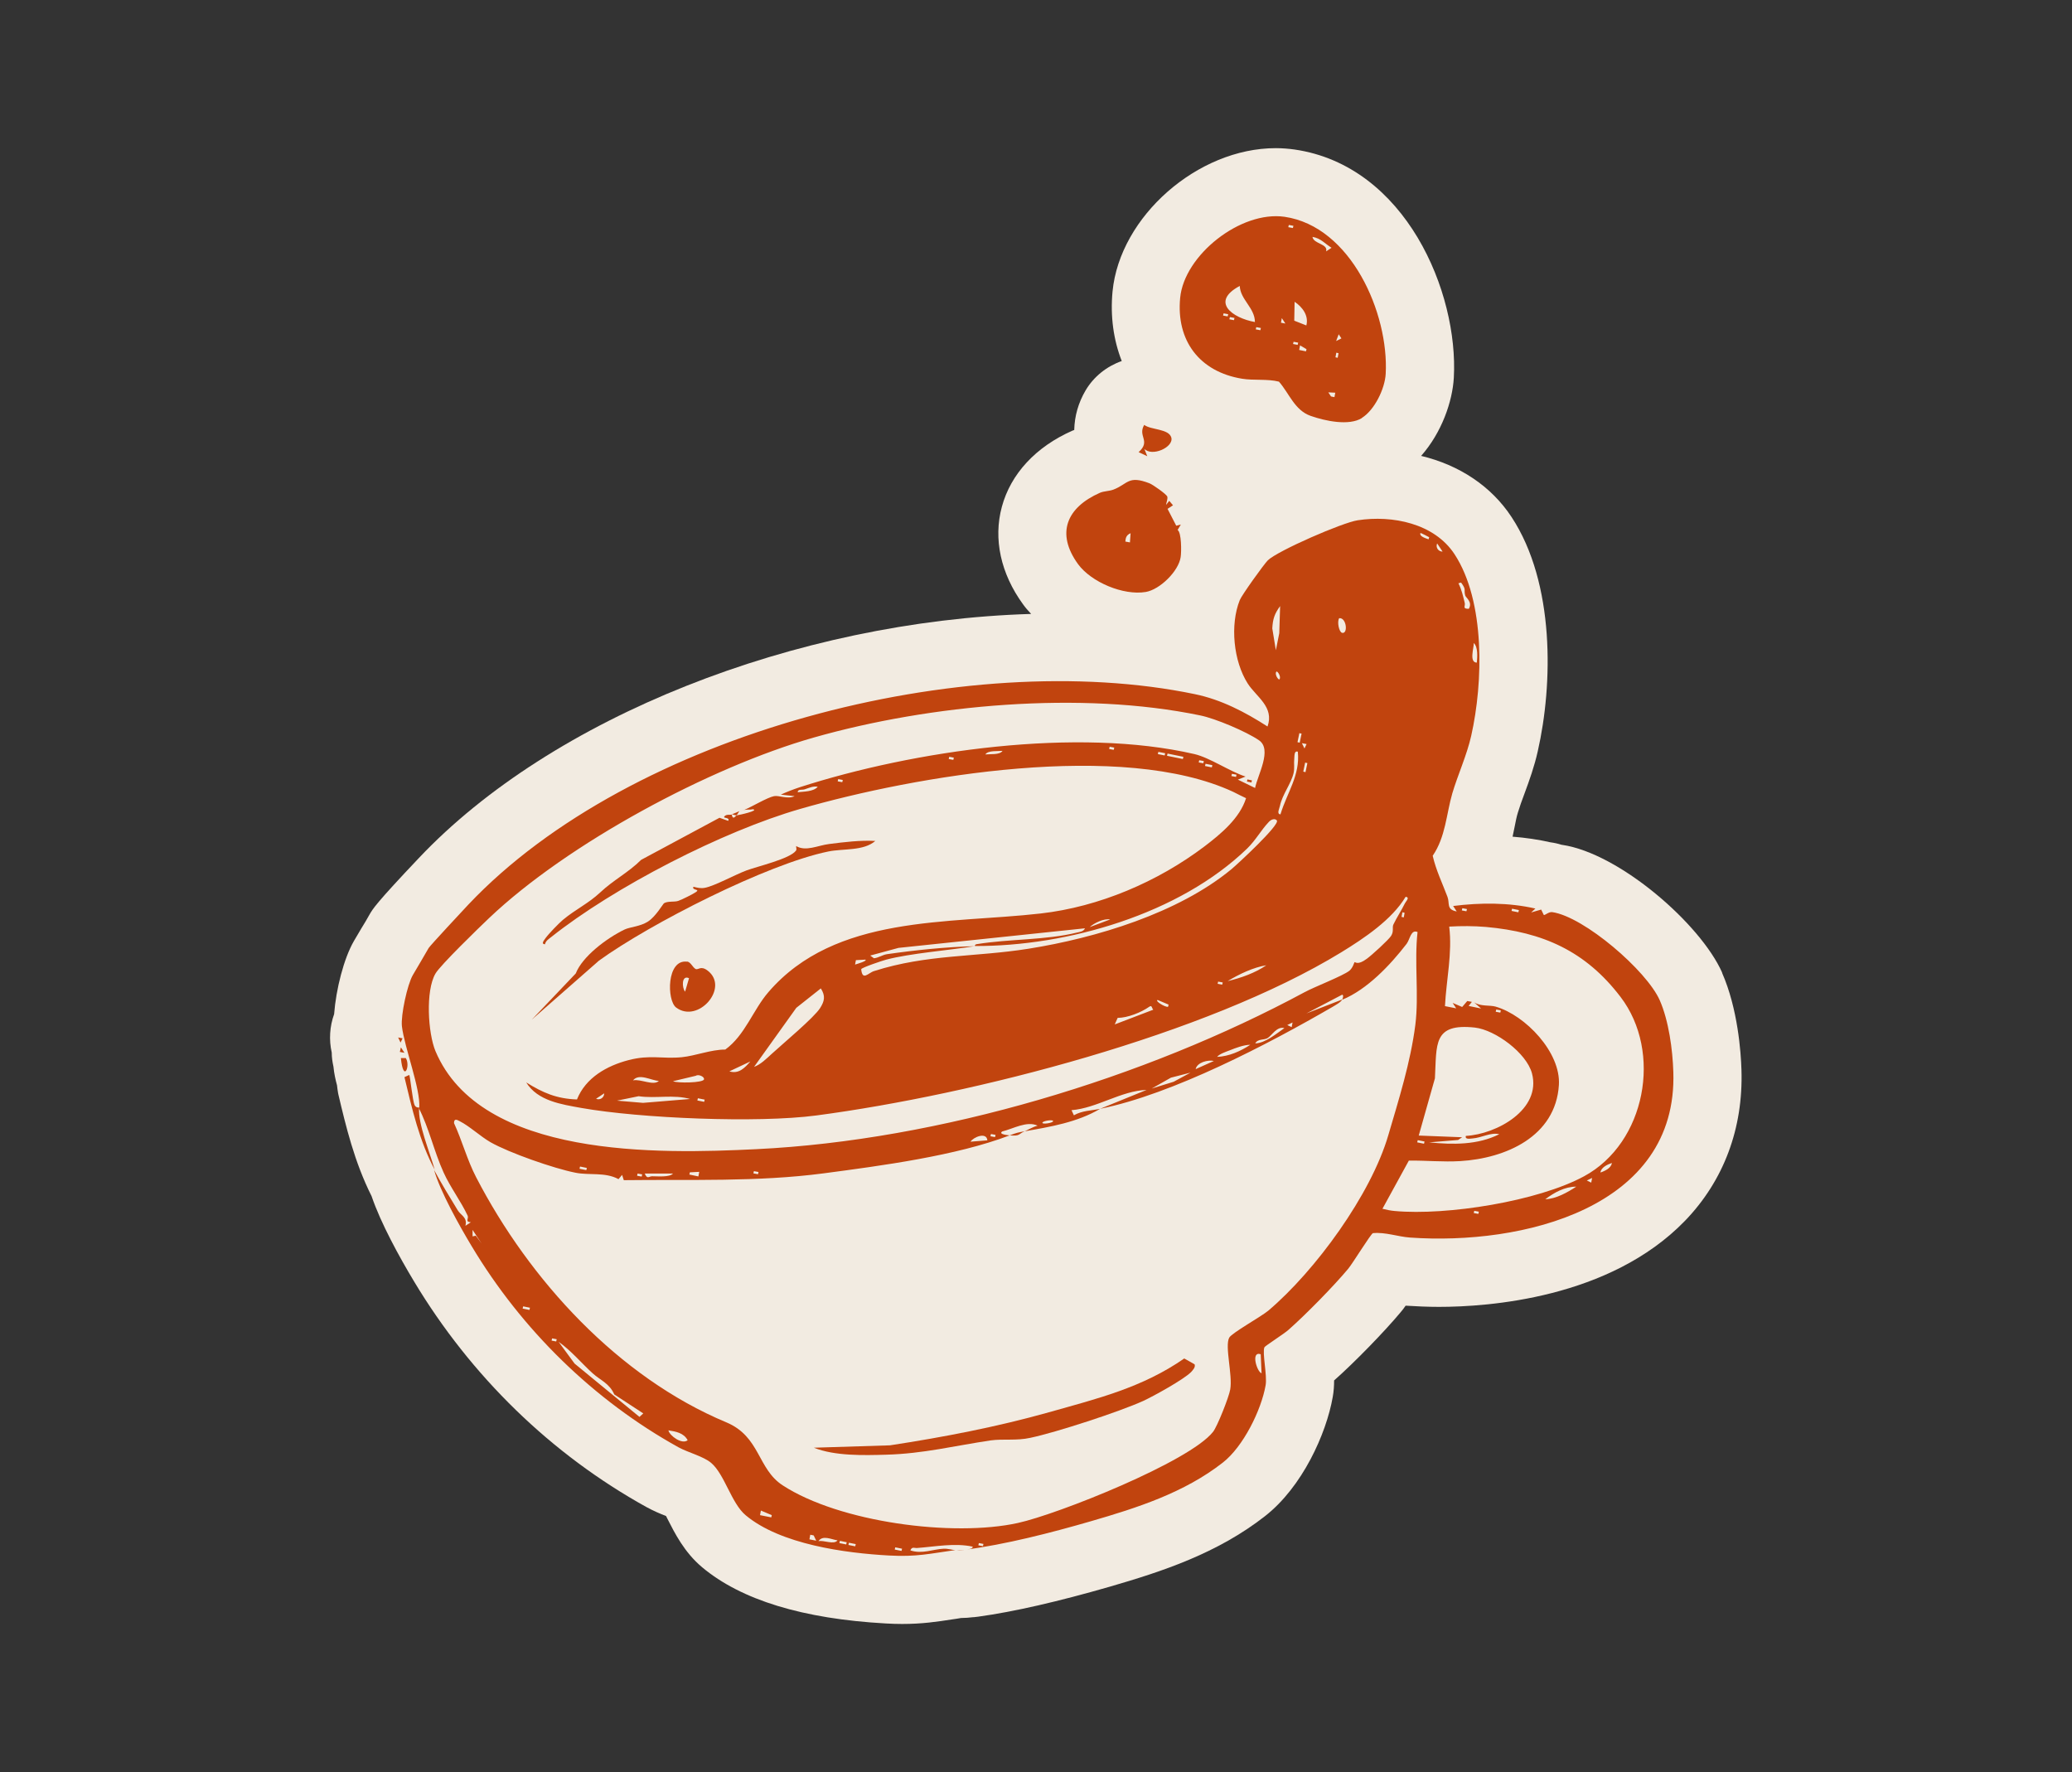 <?xml version="1.0" encoding="UTF-8"?>
<svg id="Layer_2" data-name="Layer 2" xmlns="http://www.w3.org/2000/svg" viewBox="0 0 121.67 104.07">
  <rect x="0" y="0" width="121.67" height="104.07" fill="#333333" stroke="none"/>
  <defs>
    <style>
      .cls-1 {
        fill: none;
      }

      .cls-2 {
        fill: #c1440e;
      }

      .cls-3 {
        fill: #f2ebe1;
      }
    </style>
  </defs>
  <g id="Layer_1-2" data-name="Layer 1">
    <g>
      <g>
        <path class="cls-3" d="M101.13,57.12c-1.27-2.87-6.05-7.02-9.4-7.51,0,0-.01,0-.02,0-.22-.07-.44-.12-.67-.15-.71-.16-1.45-.27-2.22-.33.04-.2.08-.4.12-.58.06-.31.12-.61.19-.83.1-.33.24-.73.4-1.15.27-.73.57-1.56.77-2.46.89-3.91,1.02-9.86-1.54-13.75-1.19-1.81-3.06-3.05-5.31-3.59,1.21-1.37,1.84-3.19,1.92-4.59.28-5.01-2.82-12.45-9.35-13.4-.36-.05-.73-.08-1.11-.08h0c-4.58,0-9.15,4.01-9.58,8.41-.14,1.48.06,2.86.54,4.09-.88.31-1.64.91-2.12,1.72-.43.73-.65,1.51-.67,2.33-.04.02-.07.02-.11.04-2.15.95-3.62,2.54-4.14,4.47-.51,1.88-.07,3.92,1.24,5.72.14.2.31.39.48.57-13.85.42-28.13,6.06-35.95,14.33-2.53,2.67-2.71,2.99-2.9,3.32-.15.27-.32.56-.49.83-.15.25-.29.49-.43.73-.59,1.02-1.05,2.83-1.16,4.29-.26.72-.31,1.51-.14,2.26,0,.28.04.55.1.82.04.41.12.77.21,1.1.02.15.03.29.06.44l.02.1c.44,1.86.94,3.96,1.95,5.97.54,1.59,1.63,3.57,2.49,5,3.35,5.58,8.06,10.16,13.64,13.25.42.23.82.4,1.16.53.03.06.07.13.09.18.42.82.98,1.95,2.03,2.83,2.29,1.92,5.92,3.03,10.78,3.3.35.02.66.03.96.03,1.18,0,2.04-.13,2.95-.27.16-.02.34-.05.51-.08.24,0,.48-.02.73-.05.01,0,.02,0,.03,0h.01c.08-.01.16-.02.25-.03,2.11-.29,4.7-.89,7.72-1.76,3.07-.89,6.31-1.95,9.11-4.14,2.19-1.71,3.6-4.83,3.98-7,.06-.33.08-.66.08-.97,1.19-1.05,2.97-2.88,3.91-4.01.1-.11.19-.24.29-.38.64.04,1.3.07,1.96.07,2.87,0,10.02-.49,14.44-5.05,2.28-2.36,3.43-5.43,3.32-8.87-.03-1.01-.21-3.59-1.14-5.7Z"/>
        <g>
          <path class="cls-2" d="M56.71,91.01c-.27.04-.33.02-.56.03.25-.03.42,0,.56-.03Z"/>
          <path class="cls-2" d="M43.43,47.63c-.05.02-.12.21-.19.24-.04.02-.19-.05-.27-.05.16-.06.29-.12.45-.19Z"/>
          <path class="cls-2" d="M24.62,65.05c.08-1.12-.87-3.53-1.02-4.79-.07-.65.32-2.45.64-3,.29-.5.63-1.06.93-1.59.09-.15,2.04-2.24,2.33-2.55,9.57-10.12,29.21-15.15,42.66-12.36,1.55.32,2.95,1.05,4.27,1.9.41-1.15-.66-1.74-1.16-2.52-.84-1.31-1.05-3.45-.47-4.9.12-.3,1.42-2.11,1.65-2.34.6-.57,4.39-2.22,5.28-2.35,2.03-.31,4.49.18,5.68,1.99,1.81,2.76,1.69,7.53.98,10.67-.25,1.12-.79,2.3-1.11,3.38-.35,1.21-.39,2.55-1.15,3.66.19.84.57,1.62.87,2.42.14.38-.08.74.54.85l-.21-.32c1.59-.2,3.25-.21,4.83.15l-.25.23.59-.17.15.31c.05.06.28-.19.5-.16,1.87.27,5.54,3.43,6.31,5.17.53,1.2.76,2.91.8,4.21.27,8.04-8.93,10.19-15.45,9.73-.73-.05-1.45-.33-2.19-.26-.13.05-1.19,1.78-1.45,2.09-.84,1.01-2.52,2.72-3.51,3.59-.24.22-1.37.94-1.41,1.02-.14.31.17,1.66.07,2.23-.26,1.48-1.32,3.61-2.51,4.54-2.26,1.77-5.03,2.66-7.76,3.45-2.31.67-5.03,1.37-7.38,1.67.12-.02.46-.04.45-.18-1.07-.23-2.19,0-3.28.08-.13.01-.29-.1-.38.14.69.23,1.32-.07,1.96-.1.26-.01.5.08.68.08-1.49.21-2.29.41-3.89.32-2.57-.14-6.38-.65-8.43-2.37-.83-.7-1.23-2.39-2.01-3.06-.45-.39-1.35-.61-1.92-.92-5-2.77-9.22-6.92-12.15-11.81-.71-1.18-1.86-3.23-2.21-4.48.4.75.94,1.63,1.39,2.37.19.31.58.41.45.91l.32-.21c-.36-.02-.11-.22-.19-.39-.41-.87-1.01-1.65-1.41-2.53-.56-1.23-.86-2.63-1.47-3.81ZM83.91,31.54s-.46-.25-.5-.24c-.08.19.28.3.48.37,0-.04.04-.11.03-.13ZM84.71,32.39l-.32-.48c-.1.24.07.48.32.48ZM85.79,34.21l-.15.04c.19.37.27.75.37,1.15.05.2-.16.35.24.35.24-.4-.18-.66-.21-.78-.1-.35.09-.32-.25-.77ZM86.72,38.91c.03-.3.08-.93-.18-1.15.02.26-.29,1.14.18,1.15ZM74.92,38.18l.2-1,.05-1.59c-.33.45-.43.76-.46,1.31l.21,1.28ZM78.64,36.3c-.14.2-.01.82.17.86.36.08.26-.91-.17-.86ZM75.13,39.89c.12-.15-.12-.51-.18-.45-.12.15.12.51.18.45ZM76.32,43.61l.11-.53-.13-.03-.11.53.13.03ZM43.72,47.55c.44-.18,1.33-.72,1.73-.8.3-.06.8.2,1.21,0l-.81-.09c.35-.16.74-.31,1.1-.43,6.73-2.17,16.32-3.54,23.19-1.95.9.21,2.07,1.02,3,1.32l-.45.18,1.01.49c.15-.76,1.02-2.26.23-2.8-.74-.51-2.56-1.28-3.45-1.46-6.98-1.45-15.85-.65-22.7,1.3-6.11,1.74-14.45,6.22-19.06,10.6-.57.54-2.87,2.77-3.15,3.26-.59,1.01-.44,3.49,0,4.55,2.66,6.31,13.12,6.04,18.83,5.76,10.77-.52,22.8-4.15,32.21-9.22.57-.31,2.24-.95,2.63-1.26.21-.18.28-.49.3-.5.04-.03.17.21.72-.2.28-.2,1.28-1.11,1.43-1.35.17-.27.05-.49.13-.66.2-.42.47-.82.68-1.25.06-.12.31-.35.04-.38-.8,1.34-2.44,2.44-3.78,3.26-7.93,4.85-21.61,8.36-30.82,9.58-3.46.46-10.35.17-13.8-.44-1.16-.21-2.57-.41-3.24-1.5.98.61,1.79.96,2.98,1,.51-1.28,1.76-1.98,3.03-2.31s1.95-.06,3.12-.17c.81-.08,1.71-.45,2.56-.45,1.16-.84,1.63-2.33,2.53-3.37,3.93-4.57,10.57-4,15.99-4.62,3.43-.39,6.87-1.86,9.62-3.94.96-.73,2.07-1.65,2.44-2.83-.25-.11-.5-.25-.75-.37-6.52-3.03-18.64-.96-25.43,1-4.56,1.31-10.95,4.6-14.63,7.53-.15.12-.31.21-.36.42-.26-.02-.03-.26.04-.37.19-.26.78-.87,1.02-1.07.76-.63,1.47-.94,2.19-1.61.79-.74,1.63-1.15,2.4-1.91l4.6-2.47.51.18c.12-.22-.31-.13-.23-.25.11-.16.35-.08.44-.12.06.37.25.06.27.05.18-.02,1.37-.29.97-.36-.16.04-.34,0-.49.04ZM76.72,43.69l-.27-.05.15.31.12-.25ZM75.19,47.82c.39-1.29,1.16-2.28,1.02-3.68-.23-.08-.19.27-.21.43-.03.28.03.51-.04.83-.15.63-.66,1.25-.8,1.92-.03.16-.21.48.03.5ZM76.66,45.34l.11-.53-.13-.03-.11.53.13.03ZM68.42,44.23l-.4-.08-.03.13.4.08.03-.13ZM69.49,44.44l-.93-.19-.03.13.93.19.03-.13ZM70.69,44.69l-.27-.05-.03.13.27.05.03-.13ZM71.19,44.93l-.4-.08-.03.13.4.08.03-.13ZM65.43,43.9l-.27-.05-.03.13.27.05.03-.13ZM72.61,45.49l-.27-.05-.03.13.27.05.03-.13ZM58.87,44.09c-.27.03-.85-.04-1.01.21.27-.03.85.04,1.01-.21ZM57.23,55.56c-1.5.24-3.78.42-5.19.79-.23.06-1.42.46-1.47.56.07.72.42.21.76.11,3.1-.99,5.91-.81,9.06-1.31,3.97-.63,8.8-2.09,11.92-4.67.33-.27,2.85-2.6,2.67-2.86-.1-.13-.31-.09-.47.08-.45.47-.76,1.06-1.27,1.56-3.99,3.86-10.55,5.75-16,5.73,0,0,0-.1.12-.11,1.89-.31,4.06-.23,5.88-.68.17-.04.39-.06.47-.25l-10.95,1.15-1.66.45.22.16c.27-.03.5-.2.76-.24,1.66-.24,3.5-.43,5.17-.47ZM56.01,44.49l-.27-.05-.03.13.27.05.03-.13ZM89.19,53.44l-.4-.08-.03.13.4.08.03-.13ZM49.49,45.8l-.27-.05-.03.13.27.05.03-.13ZM86.14,53.38l-.27-.05-.03.13.27.05.03-.13ZM48.02,46.2c-.26-.06-.52.07-.77.15-.15.05-.4-.03-.41.17.35-.04.92-.03,1.17-.31ZM81.18,70.98c.24.06.48.11.72.13,3.06.28,8.41-.57,11.12-2.04,3.62-1.96,4.61-7.3,2.14-10.53-2.05-2.69-4.56-3.81-7.91-4.11-.71-.06-1.44-.06-2.15-.02.19,1.56-.17,3.11-.25,4.67l.66.13-.21-.32.56.24.3-.35.27.05-.19.24.73.15-.41-.36c.39.25.93.15,1.27.25,1.75.51,3.83,2.69,3.71,4.6-.19,3.04-3.14,4.31-5.79,4.47-1.03.06-2-.04-3.02-.03l-1.54,2.81ZM82.43,53.87l.05-.27-.13-.03-.05.27.13.03ZM78.82,58.69c.03-.06.1-.27-.01-.28l-2.1,1.1,2.11-.82c-.09.17-.4.33-.58.44-3.76,2.18-9.38,5.12-13.64,5.98l2.73-1.11c-1.5.05-2.91,1.07-4.41,1.19l.14.3c.49-.28,1.02-.27,1.54-.38-1.33.79-2.93,1.06-4.43,1.32.23-.1.48-.26.76-.33-.63-.3-1.45.19-2.08.34-.25.18.38.22.44.23-3.15,1.2-7.53,1.78-10.93,2.23-3.88.51-7.83.35-11.73.4l-.1-.31-.21.25c-.79-.43-1.73-.21-2.54-.38-1.26-.25-3.87-1.16-4.98-1.79-.59-.34-1.24-.95-1.8-1.23-.18-.1-.34-.17-.34.11.48,1.04.77,2.16,1.3,3.18,3.13,6.04,8.35,11.74,14.69,14.39,2,.84,1.82,2.73,3.31,3.7,3.33,2.17,10,3.05,13.81,2.21,2.34-.51,10.07-3.59,11.46-5.35.25-.31.94-2.06,1.01-2.49.15-.85-.33-2.53-.06-3.04.15-.28,1.87-1.23,2.3-1.59,2.77-2.35,6.02-6.81,7.04-10.29.61-2.08,1.31-4.29,1.59-6.49.22-1.75-.07-3.68.13-5.45-.39-.17-.44.42-.64.69-.97,1.26-2.32,2.68-3.77,3.28ZM65.19,53.99c-.36-.07-.95.21-1.2.45l1.2-.45ZM88.13,59.33l-.27-.05-.03.13.27.05.03-.13ZM74.36,56.68c-.78.13-1.59.52-2.27.93.77-.18,1.62-.48,2.27-.93ZM86.08,66.7c1.81-.1,4.44-1.55,3.88-3.67-.32-1.2-2.15-2.55-3.35-2.69-2.48-.27-2.24.98-2.35,2.98l-.95,3.36,2.55.1-.24.16-1.7.14c1.39.14,2.85.16,4.12-.48-.51-.12-1.03.21-1.57.25-.14.01-.47.08-.39-.16ZM71.8,57.69l-.27-.05-.03.13.27.05.03-.13ZM75.85,60.31l.05-.27-.31.15.25.12ZM68.62,58.99l-.64-.27c-.19.04.42.43.61.4l.03-.13ZM75.42,60.37c-.44-.12-.73.43-.99.59-.21.12-.58.03-.72.31.61-.03,1.22-.56,1.71-.9ZM65.47,60.15l2.25-.86c-.1-.11-.07-.29-.24-.17-.47.33-1.27.65-1.85.65l-.17.38ZM50.82,56.35l-.56.03-.05.26c.12-.04.73-.21.61-.29ZM73.42,61.35c-.38,0-.87.19-1.22.33-.21.08-.6.21-.73.38.7-.03,1.37-.33,1.95-.71ZM71.28,62.3c-.34-.08-.99.08-1.07.48l1.07-.48ZM44.27,62.65c.4-.14.74-.49,1.05-.77.63-.58,2.49-2.13,2.84-2.69.26-.41.32-.71.04-1.15l-1.44,1.14-2.49,3.48ZM69.89,62.99l-1.13.29-1.13.64,1.29-.4.98-.53ZM93.98,68.85c.27-.09.64-.27.67-.56-.27.09-.64.27-.67.56ZM83.65,67.03l-.4-.08-.03.13.4.08.03-.13ZM93.44,69.44l.05-.27-.31.15.25.12ZM92.56,69.68c-.68,0-1.3.35-1.82.74.63-.02,1.3-.4,1.82-.74ZM61.82,65.8c-.16-.06-.72.06-.59.16.16.06.72-.06.59-.16ZM44.06,62.33l-1.23.58c.55.17.9-.2,1.23-.58ZM86.84,71.15l-.27-.05-.03.13.27.05.03-.13ZM39.52,63.49c.26.12,1.77.1,1.82-.11.04-.15-.32-.32-.48-.21l-1.34.32ZM58.46,66.64l-.27-.05-.03.13.27.05.03-.13ZM57.98,66.96c-.05-.51-.82-.19-.99.08l.99-.08ZM38.69,63.47c-.46-.02-1.16-.47-1.52-.03.45-.1,1.2.34,1.52.03ZM41.38,64.57l-.4-.08-.03.13.4.08.03-.13ZM40.55,64.54c-1-.29-2.04-.02-3.05-.17l-1.27.26,1.53.13,2.79-.23ZM35,64.52c.24.1.48-.07.48-.32l-.48.32ZM44.54,68.82l-.27-.05-.03.13.27.05.03-.13ZM41.07,68.81l-.56.03-.03.13.53.11.05-.27ZM39.53,68.91h-1.67c.15.36.24.16.44.16.32,0,1.02.07,1.22-.16ZM37.71,68.96l-.27-.05-.03.13.27.05.03-.13ZM34.46,68.58l-.4-.08-.03.13.4.08.03-.13ZM74.03,79.52c-.6-.2-.22,1.04.05,1.12l-.05-1.12ZM28.28,73.02l-.53-.8v.38s.19-.04.19-.04l.34.46ZM31.12,76.79l-.4-.08-.03.13.4.08.03-.13ZM32.69,78.64l-.27-.05-.03.13.27.05.03-.13ZM37.78,83l-1.71-1.12c-.28-.65-.83-.84-1.27-1.24-.66-.6-1.26-1.33-2-1.85l.94,1.28,3.81,3.13.23-.21ZM39.25,83.99c.07.32.8.85,1.13.58-.23-.43-.69-.51-1.13-.58ZM57.75,90.66l-.27-.05-.03.13.27.05.03-.13ZM45.32,88.97l-.64-.27-.05.27.66.13.03-.13ZM52.97,90.94l-.4-.08-.03.13.4.08.03-.13ZM47.93,90.47l-.15-.31-.2-.04-.05.27.4.08ZM49.18,90.45c-.36-.05-.87-.33-1.12.05.3-.08.91.23,1.12-.05ZM49.72,90.56l-.4-.08-.03.13.4.08.03-.13ZM50.25,90.67l-.4-.08-.03.13.4.08.03-.13Z"/>
          <path class="cls-2" d="M25.54,68.71c-.91-1.68-1.35-3.62-1.79-5.46l.28-.13c.06.07.19,1.52.32,1.78.08.16.25.13.26.14-.07.96.62,2.59.92,3.66Z"/>
          <path class="cls-2" d="M43.72,47.55c-.07.02-.23.06-.29.08.11-.04.23-.05.29-.08Z"/>
          <path class="cls-2" d="M60.17,66.43c-.39.17-.26.29-.88.24.39-.15.47-.17.88-.24Z"/>
          <path class="cls-2" d="M79.97,24.55c-.76.47-2.16.17-3.01-.13-.94-.33-1.26-1.33-1.86-2.01-.67-.17-1.49-.06-2.16-.17-2.51-.41-3.88-2.24-3.64-4.75s3.55-5.13,6.13-4.76c3.91.57,6.13,5.68,5.94,9.22-.05.89-.66,2.13-1.4,2.59ZM75.95,13.26l-.27-.05-.03.13.27.05.03-.13ZM78.19,14.55c-.39-.24-.63-.56-1.12-.64.06.42.93.4.8.85l.32-.21ZM73.69,18.91c0-.83-.86-1.32-.89-2.12-1.74.93-.44,1.88.89,2.12ZM76.71,19.11c.15-.58-.23-1.08-.69-1.39l-.02,1.11.71.28ZM75.48,19l-.21-.32-.05.27.27.05ZM78.47,20.02l.3-.15-.16-.24-.15.39ZM72.12,18.45l-.27-.05-.03.13.27.05.03-.13ZM72.49,18.67l-.27-.05-.03.13.27.05.03-.13ZM74.04,19.26l-.27-.05-.03.13.27.05.03-.13ZM76.23,20.12l-.27-.05-.03.13.27.05.03-.13ZM76.71,20.5l-.37-.22-.05.27.4.08.03-.13ZM78.55,21.01l.05-.27-.13-.03-.05.27.13.03ZM78.41,23.06l-.41-.02.16.24.2.04.05-.27Z"/>
          <path class="cls-2" d="M68.54,29.14c.05.16-.05.35-.07.51l.19-.24.22.26-.32.21.51.99.27-.07-.19.32c.23.14.23,1.27.18,1.59-.12.83-1.22,1.91-2.05,2.05-1.31.22-3.2-.57-3.98-1.64-1.31-1.81-.66-3.32,1.28-4.18.25-.11.53-.09.8-.19.86-.33.86-.86,2.12-.37.19.07.99.64,1.03.76ZM66.35,31.86l.04-.55c-.23.1-.29.24-.31.49l.27.05Z"/>
          <path class="cls-2" d="M67.19,26.34l.18.45-.51-.24c.74-.66-.07-.93.33-1.6.39.3,1.44.22,1.59.74.16.57-1.15,1.16-1.6.65Z"/>
          <path class="cls-2" d="M23.82,62.12c.31.44-.13,1.53-.28.01h.28Z"/>
          <polygon class="cls-2" points="23.64 60.97 23.52 61.22 23.38 60.92 23.64 60.97"/>
          <polygon class="cls-2" points="23.75 61.82 23.48 61.77 23.54 61.5 23.75 61.82"/>
          <path class="cls-2" d="M70.15,80.13c.06.15-.11.33-.21.44-.44.44-2.18,1.4-2.8,1.69-1.41.64-5.12,1.85-6.64,2.17-.81.18-1.59.05-2.32.15-2.1.31-3.95.78-6.14.84-1.35.04-3.02.08-4.25-.41l4.47-.14c3.15-.48,6.31-1.09,9.33-1.94,2.83-.8,5.48-1.44,7.95-3.16l.62.35Z"/>
          <path class="cls-2" d="M51.4,49.38c-.69.6-1.87.44-2.76.62-3.58.73-10.47,4.24-13.47,6.41l-3.94,3.46,2.58-2.71c.38-.98,1.79-2.06,2.87-2.58.32-.15.9-.17,1.36-.46s.89-1.04.95-1.08c.22-.14.61-.06.84-.14.2-.07.87-.4,1.04-.52.27-.18-.27-.09-.15-.31.23.06.44.11.68.06.57-.11,1.79-.78,2.44-1.02s2.55-.68,2.9-1.16c.06-.08,0-.18.01-.27.57.34,1.28-.04,1.94-.12.87-.11,1.83-.23,2.7-.18Z"/>
          <path class="cls-2" d="M40.34,56.46c.23.03.33.35.51.44.16.07.3-.22.71.1,1.29,1-.57,3.13-1.86,2.16-.55-.42-.56-2.84.64-2.69ZM40.46,57.44c-.45-.21-.42.57-.23.79l.23-.79Z"/>
          <rect class="cls-2" x="73.3" y="45.72" width=".13" height=".27" transform="translate(13.84 108.64) rotate(-78.53)"/>
        </g>
      </g>
      <rect class="cls-1" width="121.67" height="104.07"/>
    </g>
  </g>
</svg>